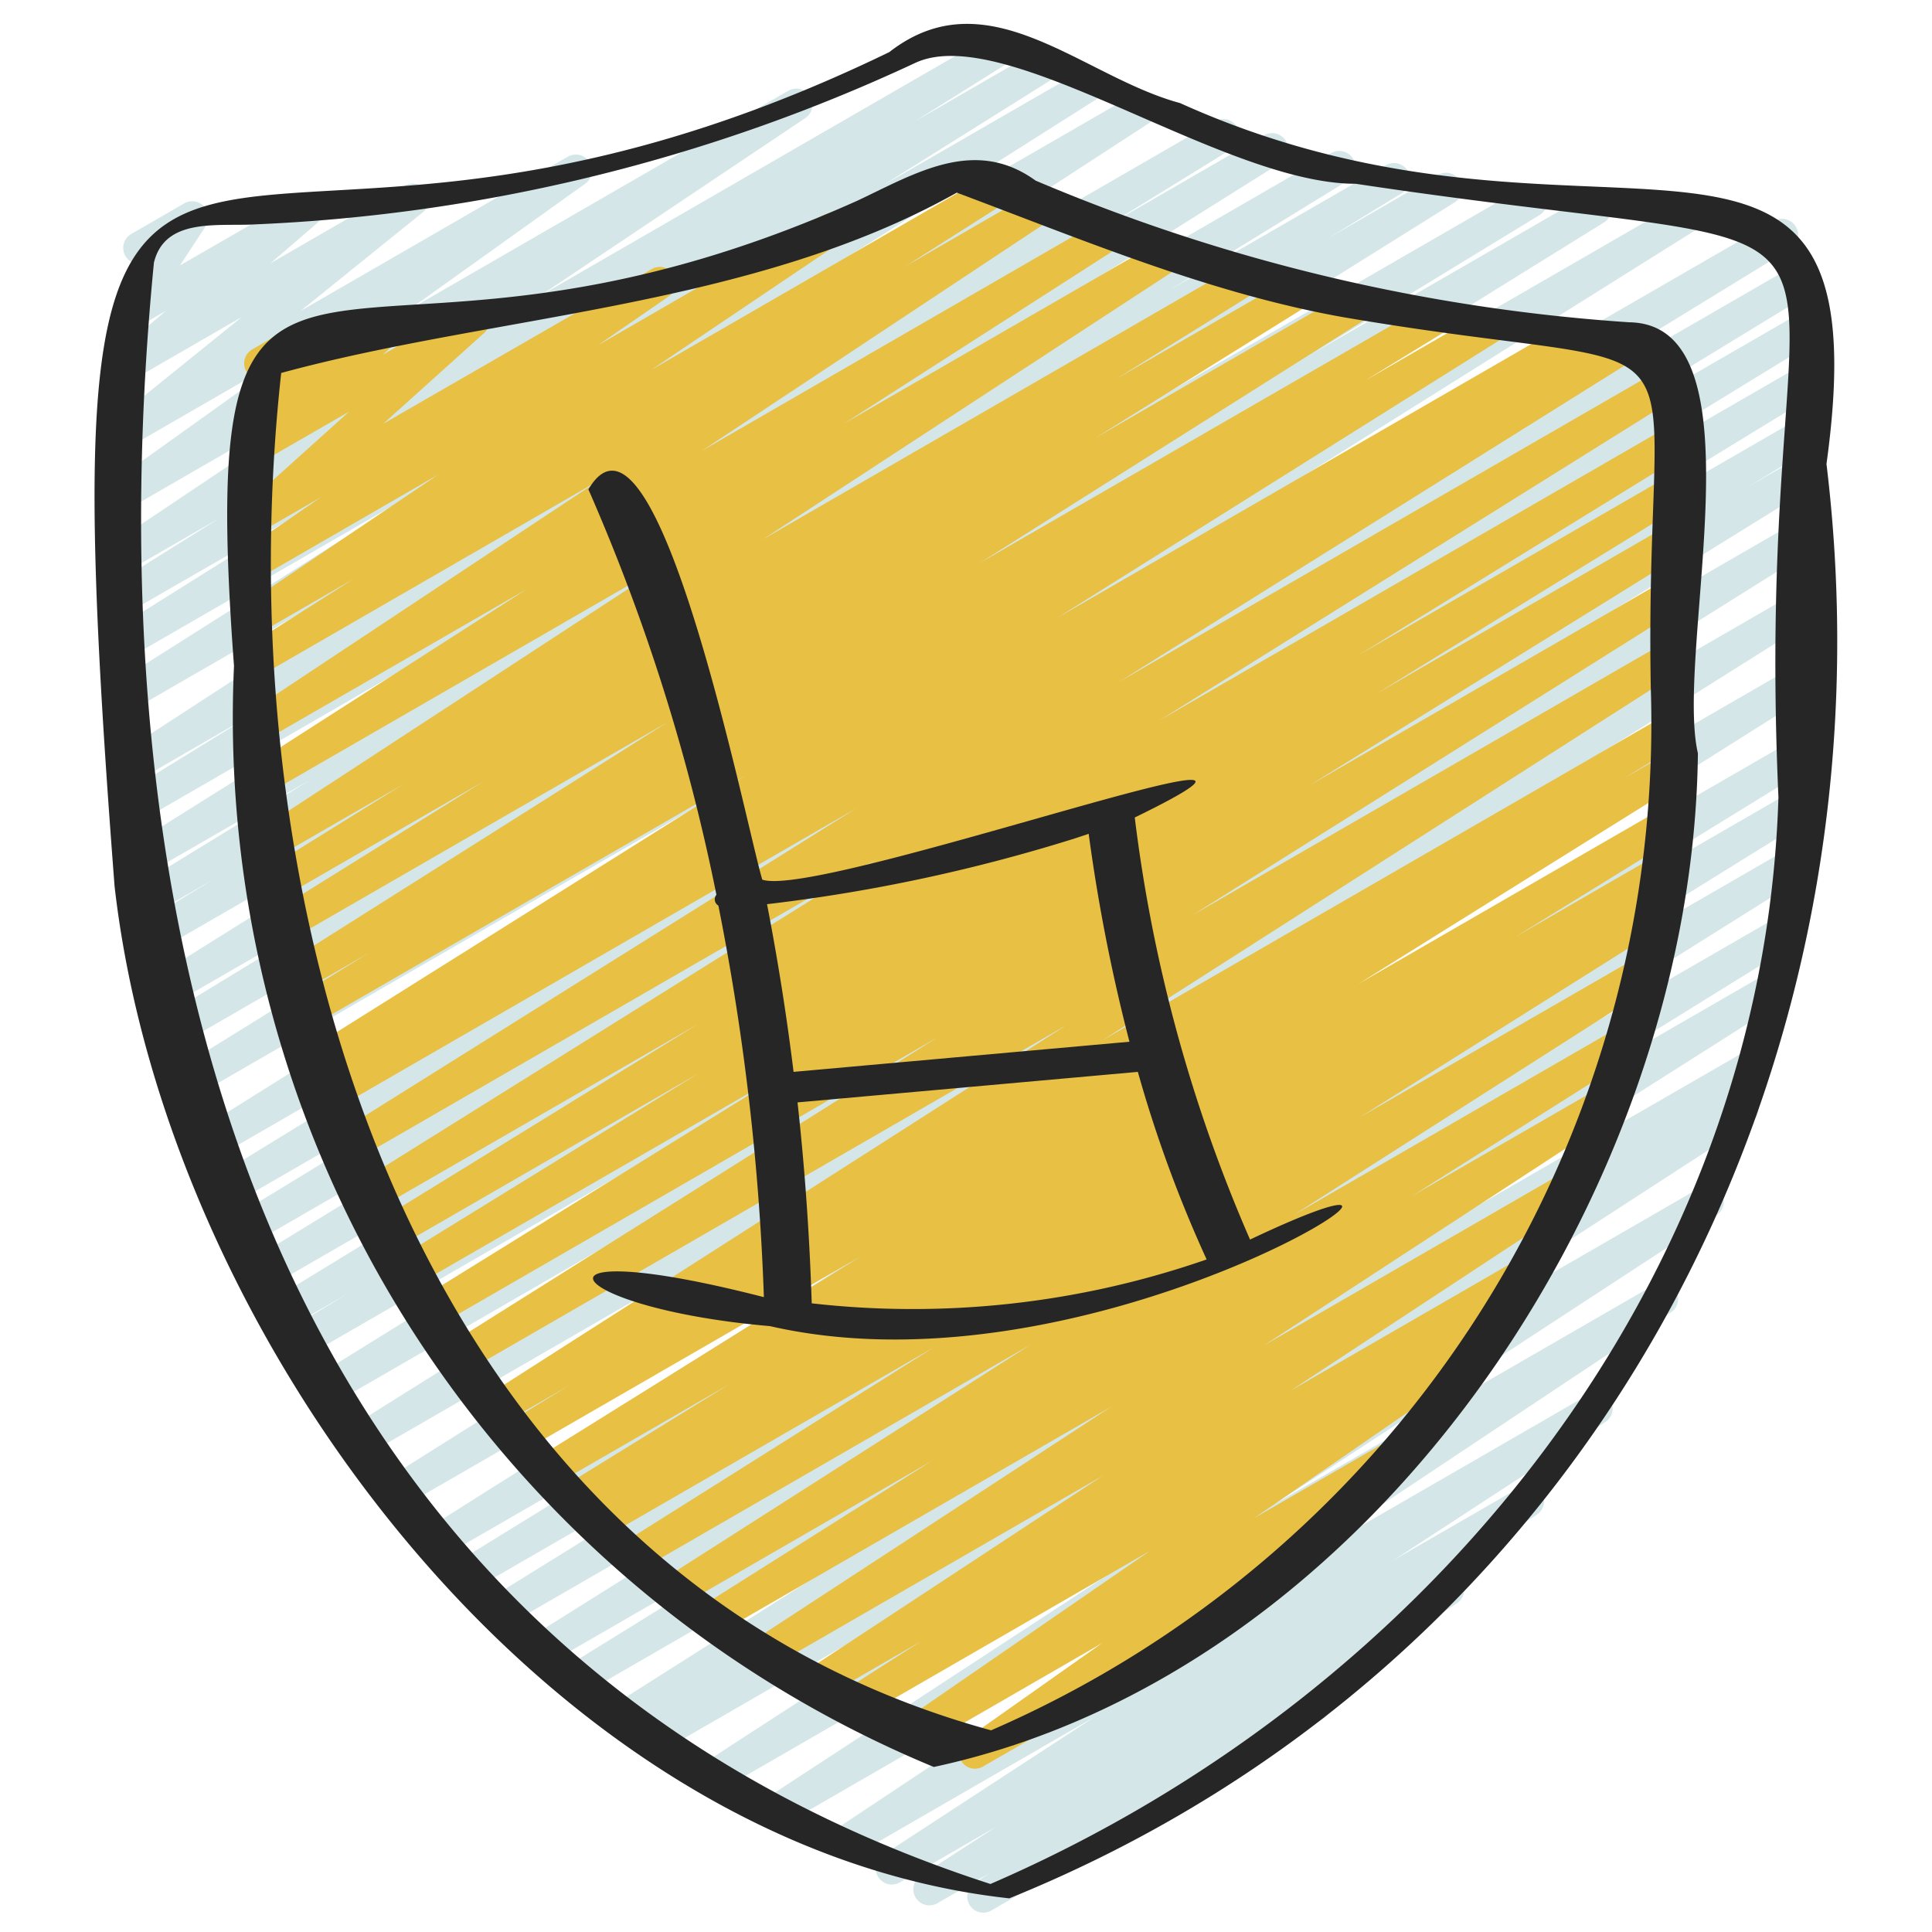 <?xml version="1.0" encoding="UTF-8"?>
<svg xmlns="http://www.w3.org/2000/svg" id="Icons" viewBox="0 0 60 60" width="512" height="512"><defs><style>.cls-1{fill:#d4e6e7;}.cls-2{fill:#e8c044;}.cls-3{fill:#262626;}</style></defs><path class="cls-1" d="M30.538,59.4a.5.5,0,0,1-.275-.917l.494-.326-1.632.942a.5.5,0,0,1-.522-.853l2.338-1.516-2.993,1.728a.5.5,0,0,1-.523-.852l6.562-4.282-7.508,4.334a.5.5,0,0,1-.527-.848l12.222-8.128L24.5,56.578a.5.5,0,0,1-.523-.851l13.711-8.965L22.565,55.489a.5.5,0,0,1-.522-.852l15.6-10.119L20.7,54.3a.5.5,0,0,1-.511-.86l.126-.077-.519.3a.5.5,0,0,1-.518-.854L34.63,43.068,18.277,52.51a.5.5,0,0,1-.513-.858l9.75-6.036L17.179,51.583a.5.5,0,0,1-.516-.856l15.554-9.752L15.886,50.4a.5.5,0,0,1-.514-.857L28.61,41.337,14.8,49.313a.5.5,0,0,1-.512-.859L25.229,41.72,13.851,48.289a.5.5,0,0,1-.517-.855L34.162,34.292l-21.6,12.473a.5.5,0,0,1-.517-.856L33.4,32.477,11.362,45.2a.5.5,0,0,1-.515-.856l21.234-13.3L10.3,43.62a.5.5,0,0,1-.514-.857L28.526,31.145,9.414,42.179a.5.5,0,0,1-.508-.861l1.922-1.16L8.9,41.27a.5.5,0,0,1-.51-.86l13.488-8.248L8.258,40.027a.5.5,0,0,1-.511-.859l14.311-8.753L7.646,38.735a.5.5,0,0,1-.511-.859l13.041-7.953L7.1,37.472a.5.5,0,0,1-.512-.859L23.024,26.532,6.549,36.044a.5.5,0,0,1-.516-.856L28.827,20.9,5.915,34.129a.5.5,0,0,1-.514-.858L22.3,22.792,5.465,32.512a.5.5,0,0,1-.511-.86l7.021-4.282L5.172,31.3a.5.5,0,0,1-.515-.857l15.95-9.974L4.835,29.571a.5.5,0,0,1-.51-.859L6.646,27.3l-1.99,1.148a.5.5,0,0,1-.511-.858l5.54-3.4L4.5,27.178a.5.5,0,0,1-.516-.857L16.134,18.7,4.362,25.5a.5.5,0,0,1-.512-.858l3.97-2.446-3.515,2.03a.5.5,0,0,1-.523-.852L19.346,13.257,4.28,21.954a.5.5,0,0,1-.517-.854l9.311-5.9L4.28,20.274a.5.5,0,0,1-.515-.856L9.059,16.1,4.28,18.855A.5.5,0,0,1,3.766,18l3.078-1.925L4.28,17.554a.5.5,0,0,1-.528-.848L12,11.182,4.28,15.637a.5.5,0,0,1-.541-.839l5.483-3.92L4.28,13.73a.5.5,0,0,1-.564-.821l3.8-3.068L4.28,11.709A.5.5,0,0,1,3.7,10.9L5.146,9.656l-.866.5a.5.5,0,0,1-.669-.706l.825-1.262a.5.5,0,0,1-.542-.239.5.5,0,0,1,.182-.682l1.644-.95a.5.5,0,0,1,.669.706l-.8,1.221L9.27,6.121a.5.5,0,0,1,.576.812L8.4,8.176l4.171-2.408a.5.5,0,0,1,.565.821l-3.8,3.067,8.3-4.791a.5.5,0,0,1,.541.839L12.691,9.626,24.48,2.82a.5.5,0,0,1,.529.848L16.765,9.191l14.2-8.2a.5.5,0,0,1,.514.857L28.408,3.771,32.169,1.6a.5.5,0,0,1,.516.856l-5.3,3.322,6.157-3.554a.5.5,0,0,1,.517.854l-9.313,5.9,10.515-6.07a.5.5,0,0,1,.522.852L20.221,13.881,37.744,3.764a.5.5,0,0,1,.513.858L34.3,7.062l4.946-2.856a.5.5,0,0,1,.516.857l-12.147,7.62L41.354,4.748a.5.5,0,0,1,.512.858l-5.54,3.4L43.06,5.12a.5.5,0,0,1,.509.859L41.245,7.4l3.421-1.975a.5.5,0,0,1,.515.856l-15.95,9.975L47.307,5.816a.5.5,0,0,1,.51.86l-7.033,4.29,8.527-4.922a.5.5,0,0,1,.513.857L32.939,17.372,52.2,6.254a.5.5,0,0,1,.516.856L29.916,21.4,55.1,6.859a.5.5,0,0,1,.511.859L39.173,17.8,55.715,8.25a.5.5,0,0,1,.511.859l-13.035,7.95L55.72,9.825a.5.5,0,0,1,.51.86L41.92,19.438l13.8-7.967a.5.5,0,0,1,.51.859l-13.5,8.253,12.986-7.5a.5.5,0,0,1,.508.86L54.267,15.13l1.453-.839a.5.5,0,0,1,.513.857L37.508,26.755,55.72,16.24a.5.5,0,0,1,.515.857L35,30.4,55.72,18.433a.5.5,0,0,1,.516.855L34.887,32.719,55.72,20.691a.5.5,0,0,1,.516.856L35.417,34.683,55.706,22.969a.5.5,0,0,1,.512.858L45.251,30.575l10.393-6a.5.5,0,0,1,.513.858L42.922,33.64l12.571-7.258a.5.5,0,0,1,.516.856L40.452,36.992l14.753-8.517a.5.5,0,0,1,.513.857l-9.749,6.036,8.9-5.139a.5.5,0,0,1,.518.854L40.032,40.826,54.285,32.6a.5.5,0,0,1,.511.859l-.806.492a.5.5,0,0,1,.39.906l-15.6,10.119,14.006-8.086a.5.5,0,0,1,.524.851L39.6,46.7l11.76-6.79a.5.5,0,0,1,.528.849L39.665,48.891l9.675-5.586a.5.5,0,0,1,.523.851L43.3,48.44l3.91-2.256a.5.5,0,0,1,.522.852l-2.843,1.843a.5.5,0,0,1,.359.91l-4.166,2.75a.5.5,0,0,1,.17.176.5.5,0,0,1-.183.682L30.788,59.332A.494.494,0,0,1,30.538,59.4Z"/><path class="cls-2" d="M30.277,54.928a.5.5,0,0,1-.288-.908l4.242-2.994-5.614,3.242a.5.5,0,0,1-.534-.845l7.636-5.263-8.891,5.133a.5.5,0,0,1-.519-.854l2.308-1.475-2.944,1.7a.5.5,0,0,1-.525-.85l9.106-5.988-10.2,5.887a.5.5,0,0,1-.524-.852l10.991-7.18-12.07,6.967a.5.5,0,0,1-.517-.855l7.017-4.431L21.29,49.786a.5.5,0,0,1-.519-.854L32,41.763,19.968,48.709a.5.5,0,0,1-.517-.855l9.557-6.014L18.85,47.7a.5.5,0,0,1-.511-.859l.227-.139-.466.269a.5.5,0,0,1-.513-.859l5.089-3.14L17.257,46.1a.5.5,0,0,1-.515-.857L26.761,39,16.306,45.034a.5.5,0,0,1-.511-.859l1.861-1.138-2.03,1.172a.5.5,0,0,1-.52-.854L33.121,31.836,14.437,42.622a.5.5,0,0,1-.515-.855l15.212-9.562L13.508,41.227a.5.5,0,0,1-.514-.858l11.575-7.175-11.8,6.811a.5.5,0,0,1-.511-.859l9.463-5.828-9.586,5.535a.5.5,0,0,1-.512-.859l10.071-6.2L11.538,37.656a.5.5,0,0,1-.515-.856L27.264,26.656l-16.4,9.469a.5.5,0,0,1-.515-.856L26.611,25.091,10.252,34.536a.5.5,0,0,1-.51-.86l.132-.08a.5.5,0,0,1-.472-.879l13.762-8.639L9.454,31.993a.5.5,0,0,1-.511-.859l2.544-1.558L9.181,30.907a.5.5,0,0,1-.517-.855l12.092-7.639L8.841,29.292a.5.5,0,0,1-.515-.857l6.683-4.164L8.626,27.955a.5.5,0,0,1-.514-.857l4.415-2.744L8.473,26.693a.5.5,0,0,1-.524-.851l12.95-8.46L8.314,24.647a.5.5,0,0,1-.52-.853l8.57-5.5L8.28,22.96a.5.5,0,0,1-.526-.85L18.6,14.921,8.28,20.879a.5.5,0,0,1-.518-.855l3.205-2.037L8.28,19.538a.5.5,0,0,1-.529-.848l5.86-3.951L8.28,17.817a.5.5,0,0,1-.534-.843l2.219-1.532-1.685.973a.5.5,0,0,1-.584-.8l3.144-2.829L8.28,14.259a.5.5,0,0,1-.585-.8l.435-.392a.5.5,0,0,1-.523-.757l.344-.542a.5.5,0,0,1-.119-.915l1.208-.7a.5.5,0,0,1,.673.7l-.174.273,2.1-1.213a.5.5,0,0,1,.585.8l-.341.307,2.58-1.489a.5.5,0,0,1,.584.8l-3.144,2.829L20.25,8.351a.5.5,0,0,1,.534.843l-2.216,1.53L25.554,6.69a.5.5,0,0,1,.529.848L20.22,11.49,30.805,5.38a.5.5,0,0,1,.518.854l-3.2,2.034,3.994-2.306a.5.5,0,0,1,.675.169.5.5,0,0,1-.148.681L21.8,14l12.464-7.2a.5.5,0,0,1,.52.853l-8.576,5.505,9.909-5.721a.5.5,0,0,1,.524.852L23.69,16.753,38.564,8.166a.5.5,0,0,1,.514.857l-4.407,2.741,5.513-3.183a.5.5,0,0,1,.514.857l-6.692,4.171,8-4.621a.5.5,0,0,1,.516.856l-12.1,7.644L44.381,9.432a.5.5,0,0,1,.68.176.5.5,0,0,1-.169.683l-2.509,1.536,3.7-2.136a.5.5,0,0,1,.516.857L32.838,19.186,48.742,10a.5.5,0,0,1,.51.86l-.043.026,1.276-.737A.5.5,0,0,1,51,11.01L34.737,21.187,51.72,11.382a.5.5,0,0,1,.514.856L35.987,22.386,51.72,13.3a.5.5,0,0,1,.511.858L42.178,20.354l9.542-5.509a.5.5,0,0,1,.511.858L42.755,21.54l8.965-5.176a.5.5,0,0,1,.513.858L40.664,24.394,51.72,18.011a.5.5,0,0,1,.515.855L37.02,28.43l14.7-8.487a.5.5,0,0,1,.519.854L34.23,32.313l17.49-10.1a.5.5,0,0,1,.51.859l-1.848,1.13,1.311-.757a.5.5,0,0,1,.515.857L42.167,30.568l9.43-5.444a.5.5,0,0,1,.512.858l-5.07,3.129,4.4-2.542a.5.5,0,0,1,.511.86l-.6.368a.5.5,0,0,1,.58.219.5.5,0,0,1-.162.68l-9.553,6.012L50.9,29.7a.5.5,0,0,1,.52.855l-11.24,7.176,10.155-5.863a.5.5,0,0,1,.517.856l-7.013,4.427,5.882-3.395a.5.5,0,0,1,.523.852L39.256,41.782l9.4-5.428a.5.5,0,0,1,.525.85l-9.1,5.984,7.207-4.162a.5.5,0,0,1,.52.854l-2.328,1.488.569-.328a.5.5,0,0,1,.534.845l-7.632,5.26,4.314-2.491a.5.5,0,0,1,.538.841L38.7,49.1a.491.491,0,0,1,.381.247.5.5,0,0,1-.183.682l-8.37,4.832A.5.5,0,0,1,30.277,54.928Z"/><path class="cls-3" d="M3.558,27.521C5.163,41.613,17.021,57.383,31.344,58.955,49.3,51.682,59.026,33.4,56.723,14.409,58.573.977,49.628,9.064,36.645,3.2c-3.038-.816-5.964-3.967-9.027-1.582C5.491,12.35,1.063-4.98,3.558,27.521ZM4.78,8.158c.341-1.42,2.011-1.12,3.169-1.191A53.837,53.837,0,0,0,28.414,1.958C31.229.631,37.956,5.713,42.1,5.707,60.686,8.5,54.322,4.425,55.231,24.76c-.467,15.127-10.906,27.877-24.472,33.749C8.4,51.272,2.7,29.5,4.78,8.158Z"/><path class="cls-3" d="M7.267,20.683A35.268,35.268,0,0,0,29,54.875c13.548-2.908,23.577-17.794,23.73-31.48C52,20.232,54.817,10.073,50.6,10.009a56.827,56.827,0,0,1-18.438-4.4c-1.882-1.362-3.712-.238-5.529.621C10.31,13.556,5.985,3.354,7.267,20.683Zm1.466-9.1c6.621-1.806,14.623-2.028,20.98-5.6,3.9,1.458,7.854,3.131,12.024,3.871,12.025,2.054,9.311-.8,9.529,11.483a34.1,34.1,0,0,1-20.487,32.4C12.848,48.838,6.886,28.4,8.733,11.583Z"/><path class="cls-3" d="M22.249,27.788a.223.223,0,0,0,.061.336,75.517,75.517,0,0,1,1.413,12.16c-7.825-2.011-6.338.336.189.9,10.643,2.437,23.622-6.815,14.909-2.688a47.065,47.065,0,0,1-3.58-13.108c7.53-3.673-9.78,2.549-11.568,1.93-.519-1.741-3.285-15.685-5.4-12.12A61.665,61.665,0,0,1,22.249,27.788Zm13.088,5.5a40.04,40.04,0,0,0,2.136,5.825,27.807,27.807,0,0,1-12.264,1.363c-.066-2.061-.209-4.148-.441-6.24ZM33.405,26.03l.405-.135a54.829,54.829,0,0,0,1.266,6.457l-10.431.936q-.321-2.61-.824-5.208A52.163,52.163,0,0,0,33.405,26.03Z"/></svg>
